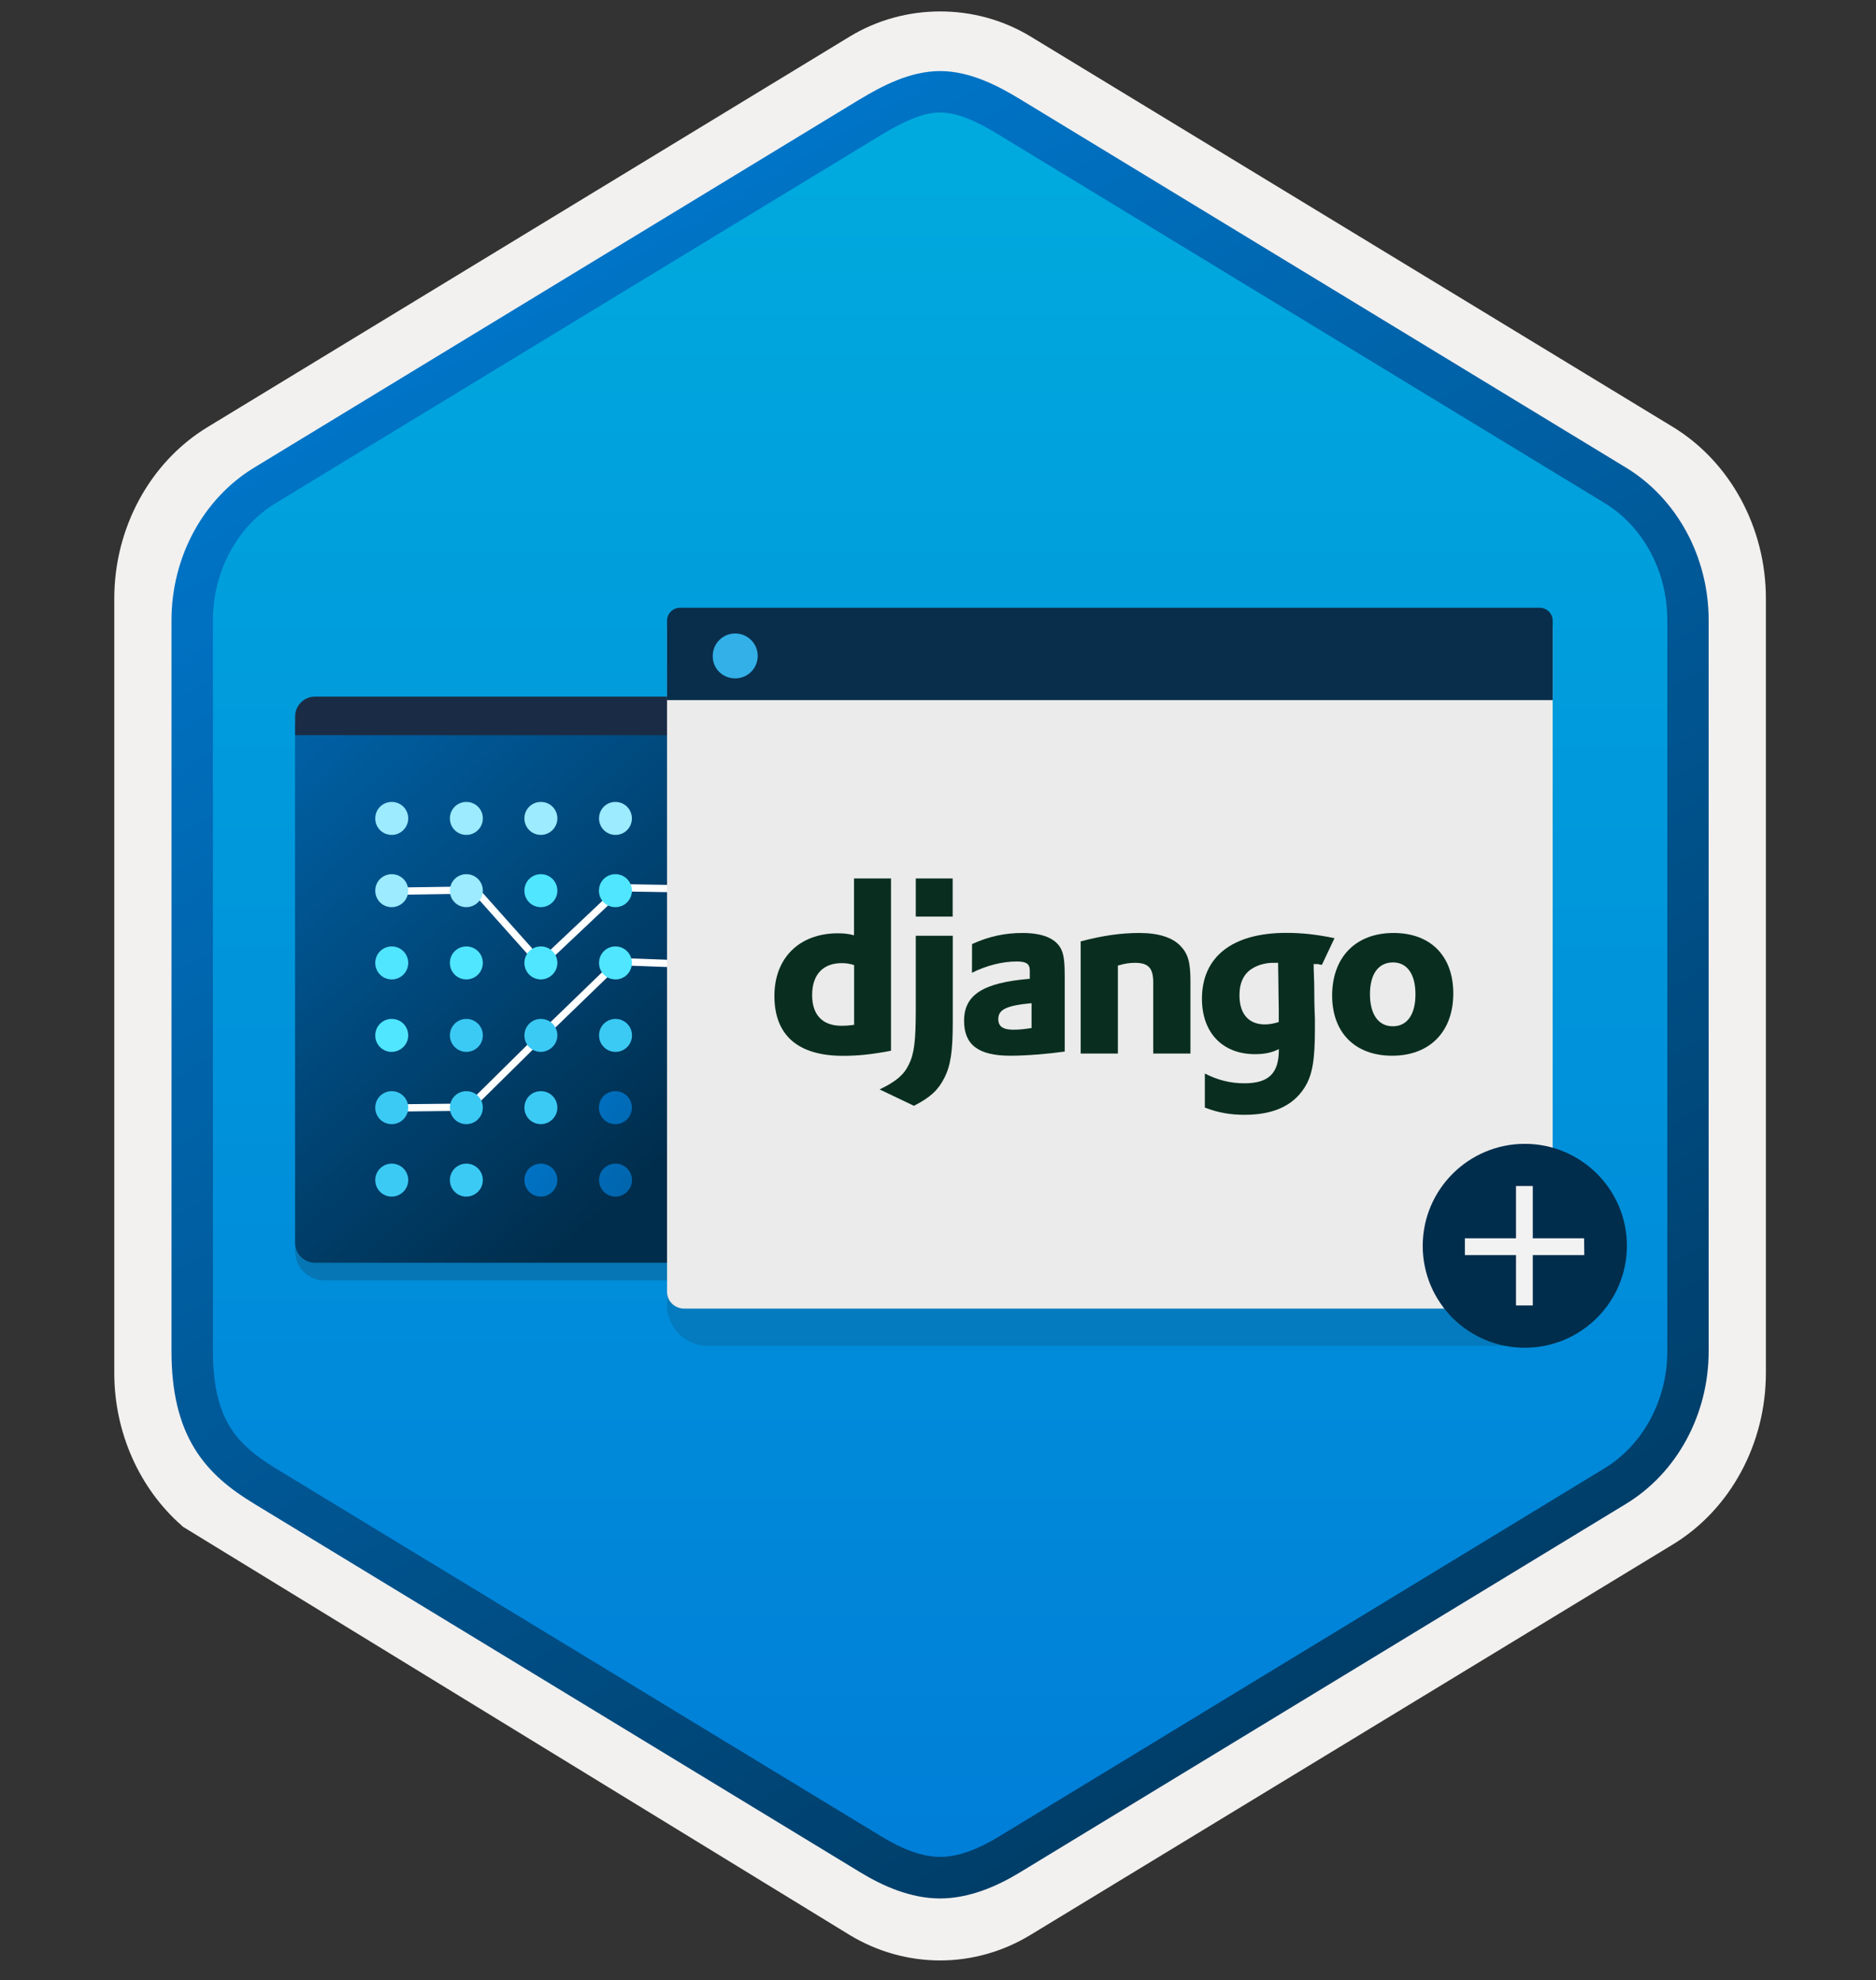 <svg width="181" height="191" viewBox="0 0 181 191" fill="none" xmlns="http://www.w3.org/2000/svg">
<rect x="0" y="0" width="181" height="191" fill="#333333" stroke="none"/>
<path d="M90.706 189.105C93.766 189.105 96.776 188.255 99.436 186.635L161.406 148.975C166.946 145.605 170.376 139.275 170.376 132.435V57.725C170.376 50.905 166.946 44.565 161.406 41.185L99.436 3.525C94.106 0.285 87.286 0.305 81.986 3.525L20.016 41.205C14.476 44.575 11.026 50.905 11.026 57.745V132.445C11.026 138.205 13.476 143.625 17.576 147.195V147.225L81.986 186.655C84.626 188.255 87.646 189.105 90.706 189.105ZM91.356 8.055C93.306 8.055 95.786 9.265 97.496 10.315L158.256 47.505C162.006 49.785 164.126 56.385 164.126 61.135L163.496 132.435C163.496 137.185 160.296 141.455 156.546 143.735L96.146 180.115C92.716 182.205 89.926 182.205 86.486 180.115L25.276 143.645C21.526 141.365 18.506 137.165 18.506 132.435V58.795C18.506 54.055 21.236 49.165 25.006 46.875L85.586 10.315C87.286 9.275 89.406 8.055 91.356 8.055Z" fill="#F2F1F0"/>
<path fill-rule="evenodd" clip-rule="evenodd" d="M98.606 11.636C96.156 10.136 93.436 9.386 90.706 9.386C87.976 9.386 85.256 10.146 82.806 11.636L26.676 45.965C21.656 49.035 18.546 54.785 18.546 61.035V129.135C18.546 135.365 21.646 141.136 26.676 144.206L82.806 178.535C85.256 180.035 87.976 180.785 90.706 180.785C93.436 180.785 96.156 180.045 98.606 178.535L154.736 144.206C159.756 141.136 162.866 135.365 162.866 129.135V61.035C162.866 54.806 159.766 49.056 154.736 45.965L98.606 11.636Z" fill="url(#paint0_linear)"/>
<path fill-rule="evenodd" clip-rule="evenodd" d="M90.706 10.855C92.386 10.855 94.276 11.726 96.336 12.976L154.806 48.516C158.456 50.736 160.866 55.005 160.866 59.836V130.315C160.866 135.135 158.456 139.415 154.806 141.635L96.346 177.175C94.386 178.365 92.466 179.115 90.716 179.115C88.966 179.115 87.046 178.365 85.086 177.175L26.606 141.645C24.596 140.415 23.146 139.215 22.166 137.605C21.186 136.005 20.546 133.785 20.546 130.325V59.846C20.546 55.016 22.956 50.745 26.606 48.526L85.066 12.986C87.156 11.736 89.016 10.855 90.706 10.855ZM98.416 180.605L156.876 145.065C161.796 142.075 164.856 136.455 164.856 130.325V59.846C164.856 53.715 161.796 48.096 156.876 45.105L98.416 9.565C96.306 8.285 93.596 6.855 90.706 6.855C87.806 6.855 85.096 8.295 83.006 9.555H82.996L24.526 45.105C19.606 48.096 16.546 53.715 16.546 59.846V130.325C16.546 134.285 17.286 137.275 18.746 139.685C20.206 142.085 22.266 143.685 24.526 145.055L82.986 180.595C85.206 181.945 87.876 183.125 90.696 183.125C93.516 183.125 96.196 181.955 98.416 180.605Z" fill="url(#paint1_linear)"/>
<path opacity="0.2" d="M46.036 123.495H80.676C82.226 123.495 83.486 122.235 83.486 120.685V69.835H28.476V120.685C28.476 122.235 29.736 123.495 31.286 123.495H37.286H46.036V123.495Z" fill="#1F1D21"/>
<path d="M46.036 121.805H81.576C82.626 121.805 83.486 120.945 83.486 119.895V70.045C83.476 68.995 82.616 68.135 81.576 68.135H30.386C29.336 68.135 28.476 68.995 28.476 70.045V119.895C28.476 120.945 29.336 121.805 30.386 121.805H37.266H46.036V121.805Z" fill="url(#paint2_linear)"/>
<path d="M83.486 69.105C83.486 68.055 82.626 67.195 81.576 67.195H30.386C29.336 67.195 28.476 68.055 28.476 69.105V70.915H83.486V69.105Z" fill="#1A2C45"/>
<path fill-rule="evenodd" clip-rule="evenodd" d="M74.346 79.43L67.232 86.108L60.102 85.988L52.174 93.467L45.691 86.198L38.091 86.315L38.081 85.615L46.001 85.493L52.218 92.464L59.829 85.283L66.96 85.403L73.866 78.92L74.346 79.43Z" fill="white"/>
<path fill-rule="evenodd" clip-rule="evenodd" d="M74.313 84.988L74.346 93.104L73.646 93.107L73.619 86.602L66.439 93.361L59.792 93.111L52.592 100.074L52.59 100.077L45.431 107.144L37.74 107.225L37.732 106.525L45.141 106.447L52.103 99.574L59.52 92.4L66.173 92.65L74.313 84.988Z" fill="white"/>
<path d="M53.776 113.835C53.776 112.955 53.076 112.245 52.186 112.245C51.306 112.245 50.596 112.945 50.596 113.835C50.596 114.715 51.296 115.425 52.186 115.425C53.056 115.415 53.776 114.705 53.776 113.835Z" fill="url(#paint3_linear)"/>
<path d="M60.976 113.835C60.976 112.955 60.276 112.245 59.386 112.245C58.506 112.245 57.796 112.945 57.796 113.835C57.796 114.715 58.496 115.425 59.386 115.425C60.266 115.415 60.976 114.705 60.976 113.835Z" fill="url(#paint4_linear)"/>
<path d="M39.386 113.835C39.386 112.955 38.686 112.245 37.796 112.245C36.916 112.245 36.206 112.945 36.206 113.835C36.206 114.715 36.906 115.425 37.796 115.425C38.676 115.415 39.386 114.705 39.386 113.835Z" fill="#3BCAF4"/>
<path d="M46.586 113.835C46.586 112.955 45.886 112.245 44.996 112.245C44.116 112.245 43.406 112.945 43.406 113.835C43.406 114.715 44.106 115.425 44.996 115.425C45.876 115.415 46.586 114.705 46.586 113.835Z" fill="#3BCAF4"/>
<path d="M68.166 113.835C68.166 112.955 67.466 112.245 66.576 112.245C65.686 112.245 64.986 112.945 64.986 113.835C64.986 114.715 65.686 115.425 66.576 115.425C67.466 115.425 68.166 114.705 68.166 113.835Z" fill="url(#paint5_linear)"/>
<path d="M72.186 113.835C72.186 114.715 72.886 115.425 73.776 115.425C74.656 115.425 75.366 114.725 75.366 113.835C75.366 112.955 74.666 112.245 73.776 112.245C72.886 112.245 72.186 112.955 72.186 113.835Z" fill="url(#paint6_linear)"/>
<path d="M53.776 106.845C53.776 105.965 53.076 105.255 52.186 105.255C51.296 105.255 50.596 105.955 50.596 106.845C50.596 107.735 51.296 108.435 52.186 108.435C53.056 108.435 53.776 107.715 53.776 106.845Z" fill="#3BCAF4"/>
<path d="M60.966 106.845C60.966 105.965 60.266 105.255 59.376 105.255C58.486 105.255 57.786 105.955 57.786 106.845C57.786 107.735 58.486 108.435 59.376 108.435C60.266 108.435 60.966 107.715 60.966 106.845Z" fill="url(#paint7_linear)"/>
<path d="M39.386 106.845C39.386 105.965 38.686 105.255 37.796 105.255C36.916 105.255 36.206 105.955 36.206 106.845C36.206 107.735 36.906 108.435 37.796 108.435C38.676 108.435 39.386 107.715 39.386 106.845Z" fill="#3BCAF4"/>
<path d="M46.586 106.845C46.586 105.965 45.886 105.255 44.996 105.255C44.116 105.255 43.406 105.955 43.406 106.845C43.406 107.735 44.106 108.435 44.996 108.435C45.876 108.435 46.586 107.715 46.586 106.845Z" fill="#3BCAF4"/>
<path d="M68.156 106.845C68.156 105.965 67.456 105.255 66.566 105.255C65.676 105.255 64.976 105.955 64.976 106.845C64.976 107.735 65.676 108.435 66.566 108.435C67.456 108.435 68.156 107.715 68.156 106.845Z" fill="url(#paint8_linear)"/>
<path d="M75.346 106.845C75.346 105.965 74.646 105.255 73.756 105.255C72.866 105.255 72.166 105.955 72.166 106.845C72.166 107.735 72.866 108.435 73.756 108.435C74.646 108.435 75.346 107.715 75.346 106.845Z" fill="url(#paint9_linear)"/>
<path d="M53.776 99.875C53.776 98.995 53.076 98.285 52.186 98.285C51.306 98.285 50.596 98.985 50.596 99.875C50.596 100.765 51.296 101.465 52.186 101.465C53.056 101.445 53.776 100.745 53.776 99.875Z" fill="#3BCAF4"/>
<path d="M59.386 101.465C60.266 101.465 60.976 100.755 60.976 99.875C60.976 98.995 60.266 98.285 59.386 98.285C58.506 98.285 57.796 98.995 57.796 99.875C57.796 100.755 58.506 101.465 59.386 101.465Z" fill="#3BCAF4"/>
<path d="M39.386 99.875C39.386 98.995 38.686 98.285 37.796 98.285C36.916 98.285 36.206 98.985 36.206 99.875C36.206 100.765 36.906 101.465 37.796 101.465C38.676 101.445 39.386 100.745 39.386 99.875Z" fill="#50E6FF"/>
<path d="M44.996 101.465C45.876 101.465 46.586 100.755 46.586 99.875C46.586 98.995 45.876 98.285 44.996 98.285C44.116 98.285 43.406 98.995 43.406 99.875C43.406 100.755 44.126 101.465 44.996 101.465Z" fill="#3BCAF4"/>
<path d="M68.166 99.875C68.166 98.995 67.466 98.285 66.576 98.285C65.686 98.285 64.986 98.985 64.986 99.875C64.986 100.765 65.686 101.465 66.576 101.465C67.466 101.475 68.166 100.745 68.166 99.875Z" fill="#3BCAF4"/>
<path d="M73.766 101.465C74.646 101.465 75.356 100.755 75.356 99.875C75.356 98.995 74.646 98.285 73.766 98.285C72.886 98.285 72.176 98.995 72.176 99.875C72.176 100.755 72.886 101.465 73.766 101.465Z" fill="url(#paint10_linear)"/>
<path d="M53.776 92.885C53.776 92.005 53.076 91.295 52.186 91.295C51.296 91.295 50.596 91.995 50.596 92.885C50.596 93.765 51.296 94.475 52.186 94.475C53.056 94.475 53.776 93.755 53.776 92.885Z" fill="#50E6FF"/>
<path d="M60.966 92.885C60.966 92.005 60.266 91.295 59.376 91.295C58.486 91.295 57.796 92.005 57.796 92.885C57.796 93.765 58.496 94.475 59.386 94.475C60.276 94.475 60.966 93.755 60.966 92.885Z" fill="#50E6FF"/>
<path d="M39.386 92.885C39.386 92.005 38.686 91.295 37.796 91.295C36.916 91.295 36.206 91.995 36.206 92.885C36.206 93.765 36.906 94.475 37.796 94.475C38.676 94.475 39.386 93.755 39.386 92.885Z" fill="#50E6FF"/>
<path d="M46.586 92.885C46.586 92.005 45.886 91.295 44.996 91.295C44.116 91.295 43.406 91.995 43.406 92.885C43.406 93.765 44.106 94.475 44.996 94.475C45.876 94.475 46.586 93.755 46.586 92.885Z" fill="#50E6FF"/>
<path d="M68.156 92.885C68.156 92.005 67.456 91.295 66.566 91.295C65.676 91.295 64.976 91.995 64.976 92.885C64.976 93.765 65.676 94.475 66.566 94.475C67.456 94.475 68.156 93.755 68.156 92.885Z" fill="#50E6FF"/>
<path d="M75.346 92.885C75.346 92.005 74.646 91.295 73.756 91.295C72.866 91.295 72.166 91.995 72.166 92.885C72.166 93.765 72.866 94.475 73.756 94.475C74.646 94.475 75.346 93.755 75.346 92.885Z" fill="#50E6FF"/>
<path d="M53.776 85.915C53.776 85.035 53.076 84.325 52.186 84.325C51.296 84.325 50.596 85.025 50.596 85.915C50.596 86.805 51.296 87.505 52.186 87.505C53.056 87.495 53.776 86.795 53.776 85.915Z" fill="#50E6FF"/>
<path d="M60.966 85.915C60.966 85.035 60.266 84.325 59.376 84.325C58.486 84.325 57.786 85.025 57.786 85.915C57.786 86.805 58.486 87.505 59.376 87.505C60.266 87.505 60.966 86.795 60.966 85.915Z" fill="#50E6FF"/>
<path d="M39.386 85.915C39.386 85.035 38.686 84.325 37.796 84.325C36.916 84.325 36.206 85.025 36.206 85.915C36.206 86.805 36.906 87.505 37.796 87.505C38.676 87.495 39.386 86.795 39.386 85.915Z" fill="#9CEBFF"/>
<path d="M46.586 85.915C46.586 85.035 45.886 84.325 44.996 84.325C44.116 84.325 43.406 85.025 43.406 85.915C43.406 86.805 44.106 87.505 44.996 87.505C45.876 87.495 46.586 86.795 46.586 85.915Z" fill="#9CEBFF"/>
<path d="M68.156 85.915C68.156 85.035 67.456 84.325 66.566 84.325C65.676 84.325 64.976 85.025 64.976 85.915C64.976 86.805 65.676 87.505 66.566 87.505C67.456 87.505 68.156 86.795 68.156 85.915Z" fill="#50E6FF"/>
<path d="M75.346 85.915C75.346 85.035 74.646 84.325 73.756 84.325C72.866 84.325 72.166 85.025 72.166 85.915C72.166 86.805 72.866 87.505 73.756 87.505C74.646 87.505 75.346 86.795 75.346 85.915Z" fill="#50E6FF"/>
<path d="M53.776 78.945C53.776 78.065 53.076 77.355 52.186 77.355C51.296 77.355 50.596 78.055 50.596 78.945C50.596 79.825 51.296 80.535 52.186 80.535C53.056 80.535 53.776 79.815 53.776 78.945Z" fill="#9CEBFF"/>
<path d="M60.966 78.945C60.966 78.065 60.266 77.355 59.376 77.355C58.486 77.355 57.796 78.065 57.796 78.945C57.796 79.825 58.496 80.535 59.386 80.535C60.276 80.535 60.966 79.815 60.966 78.945Z" fill="#9CEBFF"/>
<path d="M39.386 78.945C39.386 78.065 38.686 77.355 37.796 77.355C36.916 77.355 36.206 78.055 36.206 78.945C36.206 79.835 36.906 80.535 37.796 80.535C38.676 80.535 39.386 79.815 39.386 78.945Z" fill="#9CEBFF"/>
<path d="M46.586 78.945C46.586 78.065 45.886 77.355 44.996 77.355C44.116 77.355 43.406 78.055 43.406 78.945C43.406 79.825 44.106 80.535 44.996 80.535C45.876 80.535 46.586 79.815 46.586 78.945Z" fill="#9CEBFF"/>
<path d="M68.156 78.945C68.156 78.065 67.456 77.355 66.566 77.355C65.676 77.355 64.976 78.055 64.976 78.945C64.976 79.825 65.676 80.535 66.566 80.535C67.456 80.535 68.156 79.815 68.156 78.945Z" fill="#9CEBFF"/>
<path d="M75.346 78.945C75.346 78.065 74.646 77.355 73.756 77.355C72.866 77.355 72.166 78.055 72.166 78.945C72.166 79.825 72.866 80.535 73.756 80.535C74.646 80.535 75.346 79.815 75.346 78.945Z" fill="#50E6FF"/>
<path opacity="0.15" d="M68.296 129.826H145.866C148.036 129.826 149.806 128.056 149.806 125.886V64.035H64.356V125.896C64.356 128.066 66.126 129.826 68.296 129.826Z" fill="#1F1D20"/>
<path d="M65.986 126.226H148.176C149.076 126.226 149.806 125.496 149.806 124.596V60.435H64.356V124.606C64.356 125.496 65.096 126.226 65.986 126.226Z" fill="#EBEBEB"/>
<path d="M64.356 67.535H149.806V59.876C149.806 59.185 149.246 58.626 148.556 58.626H65.606C64.916 58.626 64.356 59.185 64.356 59.876V67.535V67.535Z" fill="#092E4C"/>
<path d="M70.936 65.436C72.136 65.436 73.106 64.475 73.106 63.266C73.106 62.056 72.116 61.105 70.936 61.105C69.736 61.105 68.766 62.066 68.766 63.276C68.756 64.486 69.706 65.436 70.936 65.436Z" fill="#32B0E7"/>
<path d="M82.406 84.735H85.966V101.355C84.136 101.705 82.796 101.845 81.336 101.845C76.986 101.845 74.716 99.865 74.716 96.065C74.716 92.405 77.126 90.025 80.846 90.025C81.426 90.025 81.866 90.075 82.396 90.215V84.735H82.406ZM82.406 93.095C81.986 92.955 81.646 92.905 81.206 92.905C79.396 92.905 78.356 94.025 78.356 95.985C78.356 97.895 79.356 98.945 81.176 98.945C81.566 98.945 81.896 98.925 82.406 98.855V93.095Z" fill="#092E20"/>
<path d="M91.926 90.255V98.575C91.926 101.445 91.716 102.815 91.096 104.005C90.516 105.145 89.756 105.865 88.176 106.665L84.866 105.085C86.436 104.335 87.206 103.685 87.686 102.685C88.196 101.655 88.356 100.475 88.356 97.345V90.265H91.926V90.255ZM88.356 84.735H91.916V88.415H88.356V84.735Z" fill="#092E20"/>
<path d="M93.786 91.065C95.406 90.325 96.956 89.995 98.646 89.995C100.526 89.995 101.766 90.485 102.316 91.435C102.626 91.975 102.726 92.665 102.726 94.155V101.435C101.076 101.665 99.006 101.835 97.476 101.835C94.396 101.835 93.016 100.785 93.016 98.465C93.016 95.955 94.856 94.785 99.356 94.415V93.625C99.356 92.975 99.026 92.745 98.096 92.745C96.736 92.745 95.216 93.115 93.776 93.835L93.786 91.065ZM99.536 96.765C97.106 96.995 96.316 97.375 96.316 98.305C96.316 99.005 96.766 99.325 97.766 99.325C98.316 99.325 98.816 99.275 99.526 99.165V96.765H99.536Z" fill="#092E20"/>
<path d="M104.276 90.805C106.396 90.245 108.146 89.995 109.916 89.995C111.756 89.995 113.086 90.415 113.876 91.225C114.626 91.995 114.856 92.825 114.856 94.615V101.625H111.266V94.755C111.266 93.385 110.796 92.875 109.516 92.875C109.026 92.875 108.586 92.925 107.856 93.135V101.625H104.266V90.805H104.276Z" fill="#092E20"/>
<path d="M116.236 103.545C117.486 104.195 118.736 104.495 120.056 104.495C122.396 104.495 123.386 103.545 123.386 101.265C123.386 101.245 123.386 101.215 123.386 101.195C122.696 101.545 121.996 101.685 121.076 101.685C117.956 101.685 115.966 99.615 115.966 96.345C115.966 92.285 118.906 89.985 124.106 89.985C125.636 89.985 127.046 90.145 128.756 90.495L127.536 93.075C126.586 92.885 127.456 93.055 126.746 92.985V93.355L126.796 94.865L126.816 96.815C126.836 97.305 126.836 97.785 126.866 98.275C126.866 98.715 126.866 98.925 126.866 99.245C126.866 102.305 126.616 103.745 125.846 104.935C124.736 106.675 122.816 107.535 120.086 107.535C118.696 107.535 117.496 107.325 116.246 106.835V103.545H116.236ZM123.316 92.875C123.266 92.875 123.226 92.875 123.196 92.875H122.946C122.256 92.855 121.446 93.035 120.886 93.385C120.026 93.875 119.586 94.755 119.586 96.005C119.586 97.795 120.466 98.815 122.036 98.815C122.526 98.815 122.916 98.725 123.376 98.585V98.325V97.355C123.376 96.935 123.356 96.475 123.356 95.985L123.336 94.335L123.316 93.155V92.875Z" fill="#092E20"/>
<path d="M134.456 89.995C138.036 89.995 140.216 92.225 140.216 95.825C140.216 99.525 137.936 101.835 134.316 101.835C130.736 101.835 128.526 99.605 128.526 96.025C128.536 92.315 130.816 89.995 134.456 89.995ZM134.386 98.995C135.756 98.995 136.566 97.875 136.566 95.915C136.566 93.985 135.776 92.835 134.406 92.835C132.986 92.835 132.176 93.955 132.176 95.915C132.186 97.865 132.996 98.995 134.386 98.995Z" fill="#092E20"/>
<path d="M147.116 130.005C152.546 130.005 156.966 125.605 156.966 120.155C156.956 114.725 152.536 110.335 147.116 110.335C141.696 110.335 137.266 114.735 137.266 120.185C137.276 125.615 141.666 130.005 147.116 130.005Z" fill="#002D4C"/>
<path d="M147.886 114.405H146.266V125.925H147.886V114.405Z" fill="#F2F2F2"/>
<path d="M152.836 119.445H141.336V121.065H152.856L152.836 119.445Z" fill="#F2F2F2"/>
<defs>
<linearGradient id="paint0_linear" x1="90.706" y1="9.385" x2="90.706" y2="180.785" gradientUnits="userSpaceOnUse">
<stop stop-color="#00ABDE"/>
<stop offset="1" stop-color="#007ED8"/>
</linearGradient>
<linearGradient id="paint1_linear" x1="36.826" y1="4.176" x2="203.503" y2="286.507" gradientUnits="userSpaceOnUse">
<stop stop-color="#007ED8"/>
<stop offset="0.707" stop-color="#002D4C"/>
</linearGradient>
<linearGradient id="paint2_linear" x1="11.104" y1="45.007" x2="91.505" y2="134.531" gradientUnits="userSpaceOnUse">
<stop stop-color="#007ED8"/>
<stop offset="0.707" stop-color="#002D4C"/>
</linearGradient>
<linearGradient id="paint3_linear" x1="43.843" y1="108.069" x2="109.885" y2="153.74" gradientUnits="userSpaceOnUse">
<stop stop-color="#007ED8"/>
<stop offset="0.707" stop-color="#002D4C"/>
</linearGradient>
<linearGradient id="paint4_linear" x1="46.296" y1="104.784" x2="112.338" y2="150.455" gradientUnits="userSpaceOnUse">
<stop stop-color="#007ED8"/>
<stop offset="0.707" stop-color="#002D4C"/>
</linearGradient>
<linearGradient id="paint5_linear" x1="49.129" y1="101.769" x2="115.171" y2="147.44" gradientUnits="userSpaceOnUse">
<stop stop-color="#007ED8"/>
<stop offset="0.707" stop-color="#002D4C"/>
</linearGradient>
<linearGradient id="paint6_linear" x1="49.266" y1="96.883" x2="120.337" y2="146.032" gradientUnits="userSpaceOnUse">
<stop stop-color="#007ED8"/>
<stop offset="0.707" stop-color="#002D4C"/>
</linearGradient>
<linearGradient id="paint7_linear" x1="49.23" y1="99.828" x2="115.272" y2="145.499" gradientUnits="userSpaceOnUse">
<stop stop-color="#007ED8"/>
<stop offset="0.707" stop-color="#002D4C"/>
</linearGradient>
<linearGradient id="paint8_linear" x1="52.062" y1="96.812" x2="118.104" y2="142.483" gradientUnits="userSpaceOnUse">
<stop stop-color="#007ED8"/>
<stop offset="0.707" stop-color="#002D4C"/>
</linearGradient>
<linearGradient id="paint9_linear" x1="54.172" y1="93.298" x2="120.214" y2="138.969" gradientUnits="userSpaceOnUse">
<stop stop-color="#007ED8"/>
<stop offset="0.707" stop-color="#002D4C"/>
</linearGradient>
<linearGradient id="paint10_linear" x1="57.438" y1="88.575" x2="123.48" y2="134.246" gradientUnits="userSpaceOnUse">
<stop stop-color="#007ED8"/>
<stop offset="0.707" stop-color="#002D4C"/>
</linearGradient>
</defs>
</svg>
